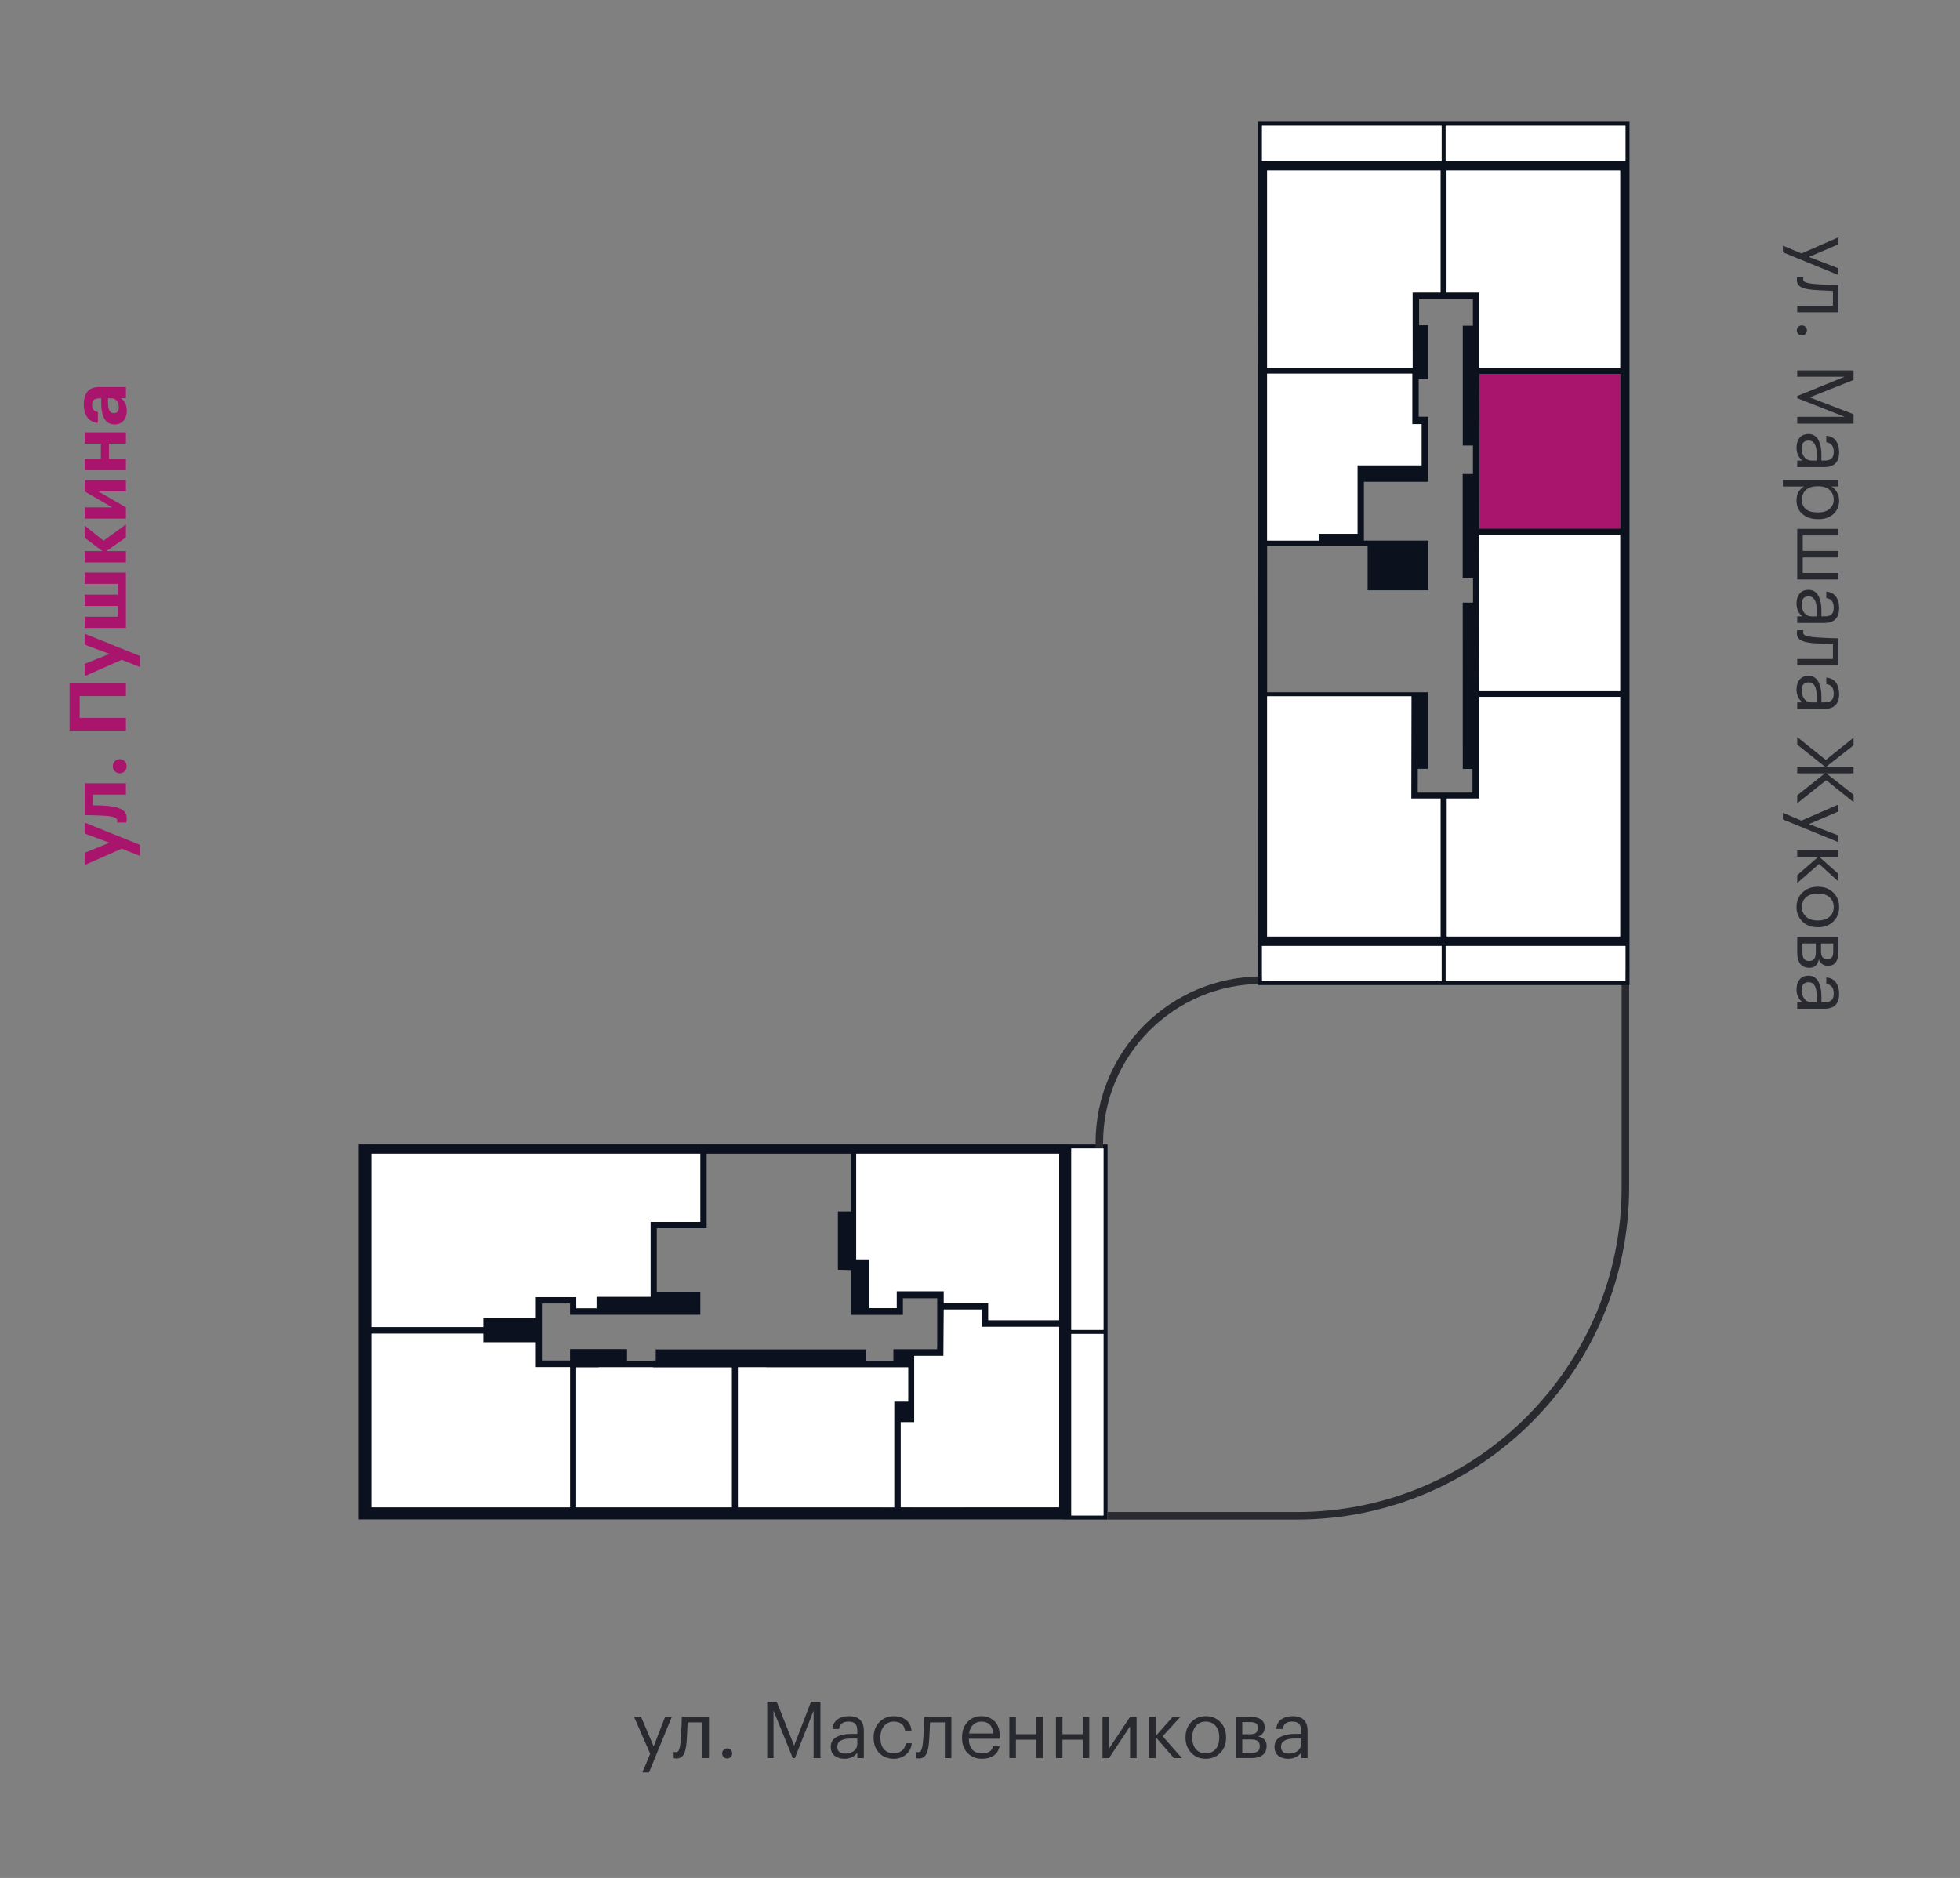 <?xml version="1.0" encoding="utf-8"?><!--Generator: Adobe Illustrator 26.0.2, SVG Export Plug-In . SVG Version: 6.00 Build 0)--><svg version="1.1" id="Слой_1" xmlns="http://www.w3.org/2000/svg" xmlns:xlink="http://www.w3.org/1999/xlink" x="0px" y="0px" viewBox="0 0 2428.88 2327.787" style="enable-background:new 0 0 2428.88 2327.787;" xml:space="preserve"><rect x="0" y="0" width="2428.88" height="2327.787" fill="#808080" stroke="none"/><style type="text/css">.st0{fill:#0B111E;}
	.st1{fill:#FFFFFF;}
	.st2{fill:none;stroke:#292A30;stroke-width:9.303;stroke-miterlimit:10;}
	.st3{fill:#A9146C;}
	.st4{fill:#292A30;}
	.st5{fill:#0B121E;}</style><path class="st0" d="M1327.553,1418.559v-0.043h-10.691h-5.622h-372.899H904.512h-40.096H460.202h-1.712
	h-14.038v11.5v196.389v45.409v173.703v22.875v12.905v2.095h15.75H690.04h38.125h162.125h38.125
	h163.625h38.125h161.438h25.259v0.045h55.62v-229.986v-5.043v-229.847H1327.553z M1061.042,1508.392
	v-6.75v-2.189v-3.125v-66.312h250.199h1.313v194.75v11.626h-8.771h-23.55h-2.439h-7.875h-45.251
	v-13.125v-8h-3.625h-51.5v-6v-5.689v-3.061h-3.814h-4.311h-40.375h-2.125h-2.689h-4h-1.061
	v8.75v12.25h-33.789v-60.564h-16.336V1508.392z M904.512,1430.015h33.83h116.2v71.626h-16.191v6.75
	v65.465l16.191,0.407v47.253v1.747v6.502v0.126h6.5h50.125h7.75v-8.375v-12.25h2.125h40.375v59.937
	h-0.125v3.25h-28.375h-0.5h-7h-18.314v3.187v11.125h-33.625v-6.375v-7.75h-7.875h-77.5h-7.625
	h-65.375h-8.25h-48.125h-8.25h-37.875v2.125v0.875v10.875h-3.5v0.626h-32.062v-11.875v-3h-7.875
	h-19.75h-2.375h-3h-2.625h-27.375h-7.625v8.375v5.75h-33.558h-1.317v-33.25v-8.25v-29.125h1.754
	h33.121v10.75v3.25h6.875h0.875h63.25h7.875h20.875h7.75h53.931v-5.936v-22.69h-53.931v-78.749
	h53.867h7.875v-7.751v-6.249v-6.75v-71.626H904.512z M864.415,1430.015h3.367v84.625h-53.867h-3.75h-4
	v7.751v30.374v3.375v51.25h-20.875h-7.875h-38.25v14.25h-25v-13.75h-3.5h-4.25h-33.121h-1.754
	h-4.125h-0.338h-3.162v7.875v17.745h-23.893h-2.88h-38.352v11.38h-43.523h-3.555h-91.511v-18.487v-196.389
	H864.415z M690.04,1868.391H460.202v-22.875v-173.703v-18.672h91.418h3.937h43.233v10.744h38.532h2.7
	h23.893v22.506v8.25h3.625h0.867h3.133h1.317h33.558v75.25v3.875v94.624H690.04z M890.29,1868.391
	H728.165h-14.125v-94.624v-3.875v-74.901h27.982v-0.224h7.393h16.375h3.25h40.062v0.249h21.25h3.75
	h16.375h8.25h41.656h6.469v51v35.75v3.375v83.249H890.29z M1092.041,1868.391H928.416h-13.938
	v-83.249v-3.375v-31.875v-3.875v-51.25h35.26v0.125h115.865h3.375h4.5h51.939v42.439h-9.188h-8.125v8.5
	v122.561H1092.041z M1130.166,1868.391h-13.937v-105.551h16.688v-25.509v-56.688h28.375h0.125h7.75
	l0.375-57.375h46.875v13.125v3.25v2.178v2.822h3.88h49.62h3.5h4.375h2.439h10.8h21.521v24.714
	v199.035h-20.95H1130.166z M1367.483,1878.436h-39.929v-0.909v-5.612v-3.524v-25.2v-173.834v-15.907
	h39.929V1878.436z M1367.483,1648.406v0.043h-39.929v-23.684v-194.75v-6.457h39.929V1648.406z"/><g><polygon class="st1" points="769.04,1694.767 765.791,1694.767 749.415,1694.767 742.022,1694.767 
		742.022,1694.991 714.04,1694.991 714.04,1769.892 714.04,1773.767 714.04,1868.391 728.165,1868.391 
		890.29,1868.391 906.852,1868.391 906.852,1785.142 906.852,1781.766 906.852,1746.016 906.852,1695.016 
		900.383,1695.016 858.727,1695.016 850.477,1695.016 834.102,1695.016 830.352,1695.016 809.102,1695.016 
		809.102,1694.767 	"/><rect x="1327.553" y="1418.515" class="st1" width="44.929" height="0.043"/><polygon class="st1" points="739.165,1621.641 739.165,1607.391 777.416,1607.391 785.291,1607.391 
		806.166,1607.391 806.166,1556.141 806.166,1552.766 806.166,1522.392 806.166,1514.641 810.166,1514.641 
		813.915,1514.641 867.782,1514.641 867.782,1430.015 864.415,1430.015 460.202,1430.015 460.202,1626.404 
		460.202,1644.891 551.713,1644.891 555.268,1644.891 598.79,1644.891 598.79,1633.511 637.142,1633.511 
		640.022,1633.511 663.915,1633.511 663.915,1615.766 663.915,1607.891 667.077,1607.891 667.415,1607.891 
		671.54,1607.891 673.294,1607.891 706.415,1607.891 710.665,1607.891 714.165,1607.891 714.165,1621.641 
			"/><polygon class="st1" points="1327.553,1430.015 1327.553,1624.766 1327.553,1648.449 1367.483,1648.449 
		1367.483,1648.406 1367.483,1423.559 1327.553,1423.559 	"/><polygon class="st1" points="1327.553,1653.449 1327.553,1669.356 1327.553,1843.19 1327.553,1868.391 
		1327.553,1871.915 1327.553,1877.527 1327.553,1878.436 1367.483,1878.436 1367.483,1653.449 	"/><polygon class="st1" points="1312.553,1624.766 1312.553,1430.015 1311.24,1430.015 1061.042,1430.015 
		1061.042,1496.328 1061.042,1499.453 1061.042,1501.642 1061.042,1508.392 1061.042,1560.953 
		1077.378,1560.953 1077.378,1621.517 1111.167,1621.517 1111.167,1609.267 1111.167,1600.517 
		1112.228,1600.517 1116.228,1600.517 1118.917,1600.517 1121.042,1600.517 1161.417,1600.517 
		1165.728,1600.517 1169.542,1600.517 1169.542,1603.578 1169.542,1609.267 1169.542,1615.267 
		1221.042,1615.267 1224.667,1615.267 1224.667,1623.267 1224.667,1636.392 1269.918,1636.392 
		1277.792,1636.392 1280.232,1636.392 1303.782,1636.392 1312.553,1636.392 	"/><polygon class="st1" points="706.415,1868.391 706.415,1773.767 706.415,1769.892 706.415,1694.641 
		672.857,1694.641 671.54,1694.641 668.407,1694.641 667.54,1694.641 663.915,1694.641 663.915,1686.391 
		663.915,1663.886 640.022,1663.886 637.322,1663.886 598.79,1663.886 598.79,1653.141 555.557,1653.141 
		551.619,1653.141 460.202,1653.141 460.202,1671.813 460.202,1845.516 460.202,1868.391 690.04,1868.391 	
		"/><polygon class="st1" points="1291.604,1883.391 1130.166,1883.391 1092.041,1883.391 928.416,1883.391 
		890.29,1883.391 728.165,1883.391 690.04,1883.391 460.202,1883.391 444.452,1883.391 444.452,1883.436 
		1316.862,1883.436 1316.862,1883.391 	"/><polygon class="st1" points="1291.604,1868.391 1312.553,1868.391 1312.553,1669.356 1312.553,1644.642 
		1291.032,1644.642 1280.232,1644.642 1277.792,1644.642 1273.417,1644.642 1269.918,1644.642 
		1220.297,1644.642 1216.417,1644.642 1216.417,1641.82 1216.417,1639.642 1216.417,1636.392 
		1216.417,1623.267 1169.542,1623.267 1169.167,1680.642 1161.417,1680.642 1161.292,1680.642 
		1132.917,1680.642 1132.917,1737.33 1132.917,1762.839 1116.229,1762.839 1116.229,1868.391 
		1130.166,1868.391 	"/><polygon class="st1" points="1092.041,1868.391 1108.104,1868.391 1108.104,1745.83 1108.104,1737.33 
		1116.229,1737.33 1125.417,1737.33 1125.417,1694.891 1073.478,1694.891 1068.978,1694.891 
		1065.603,1694.891 949.737,1694.891 949.737,1694.766 914.477,1694.766 914.477,1746.016 
		914.477,1749.891 914.477,1781.766 914.477,1785.142 914.477,1868.391 928.416,1868.391 	"/></g><g><path class="st2" d="M1372.687,1878.854h234.257c224.924,0,407.26-182.337,407.26-407.26v-268.705"/><path class="st2" d="M1362.308,1423.064v-6.486c0-111.372,90.285-201.657,201.657-201.657h6.856"/></g><g><g><path class="st3" d="M150.869,1051.932l-45.888,20.308v-15.23l30.657-12.399l-30.657-11.424v-13.571
			l68.441,27.631v13.669L150.869,1051.932z"/><path class="st3" d="M135.052,999.113c7.486,0.847,13.019,2.409,16.598,4.687
			c3.581,2.279,5.37,5.892,5.37,10.837c0,1.758-0.131,2.995-0.391,3.711l-0.391,1.171h-11.228
			c0.065-0.063,0.131-0.227,0.195-0.488c0.131-0.52,0.195-1.073,0.195-1.659
			c0-1.821-1.09-3.188-3.271-4.101c-2.18-0.911-5.483-1.562-9.91-1.953
			c-1.041-0.063-2.407-0.146-4.101-0.244c-1.692-0.098-3.759-0.195-6.2-0.293
			s-4.377-0.178-5.809-0.244c-4.687-0.129-8.396-0.195-11.13-0.195v-39.347h51.062v13.962H115.038
			v13.181C123.824,998.268,130.497,998.592,135.052,999.113z"/><path class="st3" d="M154.384,943.56c1.691,1.693,2.538,3.775,2.538,6.248
			c0,2.475-0.83,4.54-2.49,6.2c-1.66,1.659-3.693,2.489-6.102,2.489
			c-2.343,0-4.345-0.83-6.004-2.489c-1.66-1.66-2.49-3.726-2.49-6.2
			c0-2.473,0.83-4.555,2.49-6.248c1.66-1.692,3.661-2.539,6.004-2.539
			S152.692,941.868,154.384,943.56z"/><path class="st3" d="M98.733,862.818v27.045h57.311v15.816H86.236v-58.678h69.808v15.816H98.733z"/><path class="st3" d="M150.869,817.808l-45.888,20.308v-15.23l30.657-12.399l-30.657-11.424v-13.571
			l68.441,27.631v13.669L150.869,817.808z"/><path class="st3" d="M104.981,778.365v-13.962h41.006v-13.375h-41.006v-13.962h41.006V723.69h-41.006v-13.962
			h51.062v68.637H104.981z"/><path class="st3" d="M131.928,683.075h24.115v14.06h-51.062v-14.06h21.87l-21.87-16.5v-15.036
			l23.335,18.648l27.728-20.112v16.012L131.928,683.075z"/><path class="st3" d="M156.044,642.85h-51.062v-13.962h34.074l-34.074-19.723v-13.961h51.062v13.961h-34.074
			l34.074,19.723V642.85z"/><path class="st3" d="M135.052,549.903v18.941h20.991v13.962h-51.062V568.844h20.015v-18.941h-20.015v-13.962
			h51.062v13.962H135.052z"/><path class="st3" d="M157.118,508.996c0,4.947-1.204,8.95-3.612,12.009
			c-2.668,3.386-6.542,5.077-11.619,5.077c-5.663,0-9.893-2.473-12.692-7.42
			c-2.473-4.426-3.71-10.804-3.71-19.137v-5.761h-2.05c-3.254,0-5.629,0.604-7.127,1.807
			c-1.497,1.205-2.246,3.368-2.246,6.493c0,5.013,2.409,7.908,7.225,8.689v13.376
			c-5.727-0.391-10.154-2.767-13.278-7.128c-2.797-3.97-4.198-9.241-4.198-15.816
			c0-6.574,1.433-11.717,4.296-15.427c3.125-3.969,8.006-5.955,14.646-5.955h33.293v13.767h-6.15
			C154.711,497.02,157.118,502.162,157.118,508.996z M147.257,504.797c0-3.188-0.812-5.824-2.44-7.908
			c-1.626-2.083-3.84-3.125-6.64-3.125h-4.296v5.468c0,4.296,0.554,7.535,1.66,9.715
			c1.107,2.182,2.963,3.271,5.565,3.271C145.207,512.217,147.257,509.745,147.257,504.797z"/></g></g><g><path class="st4" d="M2232.462,314.203l45.79-20.015v8.689l-36.613,15.621l36.613,14.157v8.299
		l-68.832-28.216v-8.201L2232.462,314.203z"/><path class="st4" d="M2246.911,359.31c-7.029-0.586-12.155-1.823-15.377-3.711
		c-3.223-1.888-4.833-4.85-4.833-8.884c0-0.847,0.065-1.726,0.195-2.637l0.293-0.781h7.713
		l-0.195,0.684c-0.131,0.65-0.195,1.333-0.195,2.051c0,1.04,0.309,1.903,0.928,2.587
		c0.618,0.684,1.61,1.235,2.978,1.66c1.367,0.422,2.651,0.732,3.856,0.927
		c1.204,0.195,2.912,0.423,5.126,0.684c2.344,0.26,8.982,0.65,19.918,1.172l10.935,0.293v33.684
		h-51.062v-8.104h44.229v-18.355C2257.358,359.993,2249.188,359.569,2246.911,359.31z"/><path class="st4" d="M2228.507,413.984c-1.205-1.237-1.806-2.702-1.806-4.394
		c0-1.693,0.601-3.158,1.806-4.394c1.204-1.237,2.686-1.855,4.442-1.855
		c1.758,0,3.237,0.618,4.442,1.855c1.204,1.235,1.807,2.7,1.807,4.394
		c0,1.691-0.603,3.156-1.807,4.394c-1.205,1.235-2.685,1.855-4.442,1.855
		C2231.192,415.839,2229.711,415.219,2228.507,413.984z"/><path class="st4" d="M2296.998,459.188v11.813l-54.383,21.577l54.383,20.894v11.716h-69.809v-8.494h58.775
		l-58.775-23.139v-2.637l58.775-23.92h-58.775v-7.811H2296.998z"/><path class="st4" d="M2226.31,554.965c0-5.013,1.252-9.097,3.759-12.253
		c2.505-3.158,6.264-4.735,11.276-4.735c2.798,0,5.256,0.699,7.372,2.1
		c2.114,1.398,3.774,3.335,4.979,5.809c1.203,2.474,2.082,5.175,2.636,8.104
		c0.553,2.929,0.83,6.117,0.83,9.567v7.323h3.71c4.101,0,7.045-0.847,8.836-2.539
		c1.789-1.693,2.685-4.491,2.685-8.396c0-7.029-3.06-10.935-9.178-11.716v-8.104
		c5.468,0.52,9.486,2.651,12.059,6.395c2.57,3.742,3.856,8.348,3.856,13.815
		c0,12.432-6.087,18.648-18.258,18.648h-33.684v-8.104h6.443
		C2228.751,566.975,2226.31,561.669,2226.31,554.965z M2232.754,555.747
		c0,4.426,1.09,8.055,3.271,10.887c2.18,2.831,5.189,4.247,9.031,4.247h6.346v-7.03
		c0-11.847-3.353-17.77-10.057-17.77C2235.618,546.081,2232.754,549.303,2232.754,555.747z"/><path class="st4" d="M2278.252,594.897v8.104h-8.592c2.603,1.497,4.833,3.84,6.688,7.03
		c1.855,3.188,2.783,6.605,2.783,10.251c0,6.835-2.312,12.415-6.933,16.745
		c-4.622,4.327-10.87,6.492-18.745,6.492h-0.781c-7.876,0-14.239-2.133-19.088-6.395
		c-4.85-4.265-7.273-9.878-7.273-16.843c0-7.811,3.091-13.57,9.275-17.281h-26.166v-8.104H2278.252z
		 M2233.047,619.502c0,5.076,1.644,8.948,4.931,11.618c3.286,2.668,8.055,4.003,14.304,4.003h0.781
		c6.183,0,10.95-1.481,14.304-4.442c3.352-2.963,5.027-6.722,5.027-11.276
		c0-4.947-1.645-8.968-4.931-12.059c-3.287-3.092-8.088-4.638-14.4-4.638h-0.781
		c-6.314,0-11.099,1.514-14.353,4.54C2234.674,610.275,2233.047,614.359,2233.047,619.502z"/><path class="st4" d="M2278.252,655.528v8.104h-44.229v19.234h44.229v8.104h-44.229v19.234h44.229v8.104
		h-51.062v-62.779H2278.252z"/><path class="st4" d="M2226.31,748.085c0-5.013,1.252-9.097,3.759-12.253
		c2.505-3.158,6.264-4.735,11.276-4.735c2.798,0,5.256,0.698,7.372,2.099
		c2.114,1.399,3.774,3.335,4.979,5.81c1.203,2.473,2.082,5.175,2.636,8.104
		c0.553,2.929,0.83,6.117,0.83,9.568v7.322h3.71c4.101,0,7.045-0.847,8.836-2.538
		c1.789-1.693,2.685-4.491,2.685-8.396c0-7.03-3.06-10.936-9.178-11.717v-8.104
		c5.468,0.521,9.486,2.651,12.059,6.396c2.57,3.742,3.856,8.348,3.856,13.815
		c0,12.431-6.087,18.647-18.258,18.647h-33.684v-8.104h6.443
		C2228.751,760.093,2226.31,754.788,2226.31,748.085z M2232.754,748.866c0,4.425,1.09,8.055,3.271,10.886
		c2.18,2.831,5.189,4.247,9.031,4.247h6.346v-7.029c0-11.848-3.353-17.77-10.057-17.77
		C2235.618,739.2,2232.754,742.421,2232.754,748.866z"/><path class="st4" d="M2246.911,797.194c-7.029-0.586-12.155-1.823-15.377-3.711
		c-3.223-1.888-4.833-4.85-4.833-8.884c0-0.847,0.065-1.726,0.195-2.637l0.293-0.781h7.713
		l-0.195,0.684c-0.131,0.65-0.195,1.333-0.195,2.051c0,1.04,0.309,1.903,0.928,2.587
		c0.618,0.684,1.61,1.235,2.978,1.66c1.367,0.422,2.651,0.732,3.856,0.927
		c1.204,0.195,2.912,0.423,5.126,0.684c2.344,0.26,8.982,0.65,19.918,1.172l10.935,0.293v33.684
		h-51.062v-8.104h44.229v-18.355C2257.358,797.877,2249.188,797.453,2246.911,797.194z"/><path class="st4" d="M2226.31,854.699c0-5.013,1.252-9.097,3.759-12.253
		c2.505-3.158,6.264-4.735,11.276-4.735c2.798,0,5.256,0.699,7.372,2.1
		c2.114,1.398,3.774,3.335,4.979,5.809c1.203,2.474,2.082,5.175,2.636,8.104
		c0.553,2.929,0.83,6.117,0.83,9.567v7.323h3.71c4.101,0,7.045-0.847,8.836-2.539
		c1.789-1.693,2.685-4.491,2.685-8.396c0-7.029-3.06-10.935-9.178-11.716v-8.104
		c5.468,0.52,9.486,2.651,12.059,6.395c2.57,3.742,3.856,8.348,3.856,13.815
		c0,12.432-6.087,18.648-18.258,18.648h-33.684v-8.104h6.443
		C2228.751,866.709,2226.31,861.402,2226.31,854.699z M2232.754,855.48
		c0,4.426,1.09,8.055,3.271,10.887c2.18,2.831,5.189,4.247,9.031,4.247h6.346v-7.03
		c0-11.847-3.353-17.77-10.057-17.77C2235.618,845.814,2232.754,849.037,2232.754,855.48z"/><path class="st4" d="M2261.459,950.282l-34.27-27.239v-9.471l35.441,28.411l34.367-27.63v9.47
		l-33.782,26.459h33.782v8.299h-33.782l33.782,26.459v9.275l-33.88-27.239l-35.929,28.606v-9.861
		l34.27-27.24h-34.27v-8.299H2261.459z"/><path class="st4" d="M2232.462,1017.163l45.79-20.015v8.689l-36.613,15.621l36.613,14.157v8.299
		l-68.832-28.217v-8.201L2232.462,1017.163z"/><path class="st4" d="M2253.258,1062.074h-26.068v-8.104h51.062v8.104h-23.823l23.823,21.187v9.471
		l-24.018-21.87l-27.045,23.726v-9.861L2253.258,1062.074z"/><path class="st4" d="M2226.31,1124.169c0-7.225,2.456-13.197,7.371-17.916
		c4.914-4.72,11.114-7.078,18.6-7.078h0.781c7.615,0,13.864,2.358,18.745,7.078
		c4.882,4.719,7.323,10.723,7.323,18.014c0,7.289-2.426,13.293-7.274,18.014
		c-4.85,4.718-11.081,7.078-18.696,7.078h-0.781c-7.681,0-13.946-2.377-18.795-7.127
		C2228.734,1137.48,2226.31,1131.458,2226.31,1124.169z M2233.047,1124.267
		c0,5.077,1.758,9.129,5.272,12.155s8.168,4.54,13.962,4.54h0.684
		c5.922,0,10.642-1.514,14.157-4.54c3.515-3.026,5.271-7.078,5.271-12.155
		c0-5.143-1.757-9.211-5.271-12.204c-3.516-2.995-8.202-4.491-14.06-4.491h-0.781
		c-5.924,0-10.61,1.479-14.06,4.442C2234.771,1114.975,2233.047,1119.059,2233.047,1124.267z"/><path class="st4" d="M2278.252,1161.367v17.867c0,11.976-4.329,17.965-12.985,17.965h-0.293
		c-2.475,0-4.735-0.684-6.785-2.05c-2.051-1.367-3.435-3.418-4.149-6.151
		c-1.562,7.094-5.404,10.643-11.521,10.643h-0.293c-4.947,0-8.689-1.611-11.228-4.833
		c-2.539-3.223-3.808-7.698-3.808-13.425v-20.016H2278.252z M2250.23,1169.47h-16.598v11.131
		c0,3.579,0.635,6.231,1.904,7.957c1.27,1.724,3.335,2.588,6.199,2.588h0.293
		c2.863,0,4.946-0.864,6.249-2.588c1.301-1.726,1.952-4.378,1.952-7.957V1169.47z M2271.807,1169.47
		h-15.133v9.764c0,3.384,0.618,5.81,1.855,7.274c1.235,1.464,3.254,2.196,6.053,2.196h0.293
		c2.603,0,4.409-0.766,5.419-2.294c1.008-1.53,1.513-3.954,1.513-7.274V1169.47z"/><path class="st4" d="M2226.31,1226.389c0-5.013,1.252-9.097,3.759-12.253
		c2.505-3.158,6.264-4.735,11.276-4.735c2.798,0,5.256,0.699,7.372,2.1
		c2.114,1.398,3.774,3.335,4.979,5.809c1.203,2.474,2.082,5.175,2.636,8.104
		c0.553,2.929,0.83,6.117,0.83,9.567v7.323h3.71c4.101,0,7.045-0.847,8.836-2.539
		c1.789-1.693,2.685-4.491,2.685-8.396c0-7.029-3.06-10.935-9.178-11.716v-8.104
		c5.468,0.52,9.486,2.651,12.059,6.395c2.57,3.742,3.856,8.348,3.856,13.815
		c0,12.432-6.087,18.648-18.258,18.648h-33.684v-8.104h6.443
		C2228.751,1238.399,2226.31,1233.092,2226.31,1226.389z M2232.754,1227.17
		c0,4.426,1.09,8.055,3.271,10.887c2.18,2.831,5.189,4.247,9.031,4.247h6.346v-7.03
		c0-11.847-3.353-17.77-10.057-17.77C2235.618,1217.504,2232.754,1220.727,2232.754,1227.17z"/></g><g><path class="st4" d="M805.734,2173.889l-20.016-45.79h8.689l15.622,36.612l14.157-36.612h8.299
		l-28.216,68.832h-8.201L805.734,2173.889z"/><path class="st4" d="M850.84,2159.44c-0.585,7.029-1.823,12.155-3.71,15.377
		c-1.889,3.222-4.85,4.833-8.885,4.833c-0.847,0-1.725-0.065-2.636-0.195l-0.781-0.293v-7.713
		l0.684,0.195c0.65,0.131,1.333,0.195,2.051,0.195c1.04,0,1.903-0.309,2.587-0.928
		c0.684-0.618,1.236-1.611,1.66-2.978c0.422-1.367,0.732-2.651,0.927-3.857
		c0.195-1.203,0.422-2.912,0.683-5.125c0.26-2.344,0.65-8.982,1.172-19.918l0.293-10.935h33.684
		v51.062h-8.104v-44.229h-18.355C851.524,2148.993,851.099,2157.162,850.84,2159.44z"/><path class="st4" d="M905.514,2177.843c-1.237,1.205-2.702,1.807-4.394,1.807
		c-1.693,0-3.158-0.602-4.394-1.807c-1.237-1.203-1.855-2.685-1.855-4.442
		c0-1.757,0.618-3.237,1.855-4.442c1.235-1.203,2.7-1.806,4.394-1.806
		c1.691,0,3.156,0.603,4.394,1.806c1.235,1.205,1.854,2.686,1.854,4.442
		C907.369,2175.159,906.75,2176.64,905.514,2177.843z"/><path class="st4" d="M950.717,2109.353h11.814l21.578,54.383l20.894-54.383h11.716v69.809h-8.494v-58.775
		l-23.139,58.775h-2.636l-23.92-58.775v58.775h-7.811V2109.353z"/><path class="st4" d="M1046.496,2180.041c-5.013,0-9.097-1.253-12.253-3.759
		c-3.158-2.505-4.735-6.265-4.735-11.277c0-2.798,0.699-5.255,2.099-7.371
		c1.399-2.114,3.334-3.774,5.809-4.979c2.473-1.203,5.175-2.082,8.104-2.636
		c2.929-0.553,6.118-0.83,9.568-0.83h7.322v-3.71c0-4.101-0.846-7.045-2.538-8.836
		c-1.693-1.79-4.491-2.686-8.396-2.686c-7.03,0-10.935,3.061-11.716,9.178h-8.104
		c0.52-5.467,2.651-9.485,6.395-12.058c3.742-2.57,8.348-3.856,13.815-3.856
		c12.432,0,18.648,6.087,18.648,18.258v33.684h-8.104v-6.444
		C1058.505,2177.599,1053.199,2180.041,1046.496,2180.041z M1047.277,2173.596
		c4.426,0,8.055-1.089,10.886-3.271c2.832-2.18,4.247-5.189,4.247-9.031v-6.346h-7.029
		c-11.848,0-17.77,3.353-17.77,10.056C1037.611,2170.733,1040.833,2173.596,1047.277,2173.596z"/><path class="st4" d="M1107.614,2180.041c-7.29,0-13.278-2.358-17.964-7.079
		c-4.687-4.718-7.03-10.983-7.03-18.794v-0.781c0-7.68,2.392-13.962,7.176-18.844
		c4.784-4.882,10.657-7.322,17.623-7.322c5.858,0,10.837,1.449,14.938,4.345
		c4.101,2.896,6.508,7.405,7.225,13.522h-8.006c-1.171-7.42-5.892-11.131-14.157-11.131
		c-4.752,0-8.674,1.774-11.765,5.321c-3.092,3.549-4.638,8.25-4.638,14.108v0.781
		c0,6.119,1.514,10.837,4.54,14.156c3.027,3.32,7.079,4.979,12.155,4.979
		c3.84,0,7.143-1.089,9.91-3.271c2.766-2.18,4.345-5.256,4.735-9.227h7.518
		c-0.521,5.599-2.848,10.203-6.98,13.815C1118.76,2178.234,1113.668,2180.041,1107.614,2180.041z"/><path class="st4" d="M1151.256,2159.44c-0.585,7.029-1.823,12.155-3.71,15.377
		c-1.889,3.222-4.85,4.833-8.885,4.833c-0.847,0-1.725-0.065-2.636-0.195l-0.781-0.293v-7.713
		l0.684,0.195c0.65,0.131,1.333,0.195,2.051,0.195c1.04,0,1.903-0.309,2.587-0.928
		c0.684-0.618,1.236-1.611,1.66-2.978c0.422-1.367,0.732-2.651,0.927-3.857
		c0.195-1.203,0.422-2.912,0.683-5.125c0.26-2.344,0.65-8.982,1.172-19.918l0.293-10.935h33.684
		v51.062h-8.104v-44.229h-18.355C1151.94,2148.993,1151.515,2157.162,1151.256,2159.44z"/><path class="st4" d="M1216.865,2180.041c-7.29,0-13.229-2.375-17.818-7.128
		c-4.589-4.75-6.883-10.999-6.883-18.745v-0.781c0-7.68,2.229-13.962,6.688-18.844
		c4.458-4.882,10.203-7.322,17.232-7.322c6.508,0,11.96,2.099,16.354,6.298
		c4.394,4.198,6.59,10.561,6.59,19.087v2.637h-38.468c0.391,12.042,5.858,18.062,16.402,18.062
		c8.006,0,12.529-2.961,13.571-8.885h8.104c-0.912,5.077-3.287,8.951-7.127,11.619
		C1227.669,2178.707,1222.787,2180.041,1216.865,2180.041z M1230.729,2148.7
		c-0.717-9.827-5.599-14.743-14.646-14.743c-4.101,0-7.485,1.303-10.153,3.906
		c-2.67,2.604-4.362,6.216-5.077,10.837H1230.729z"/><path class="st4" d="M1284.037,2156.413h-25.092v22.749h-8.104v-51.062h8.104v21.479h25.092v-21.479h8.104v51.062
		h-8.104V2156.413z"/><path class="st4" d="M1341.738,2156.413h-25.092v22.749h-8.104v-51.062h8.104v21.479h25.092v-21.479h8.104
		v51.062h-8.104V2156.413z"/><path class="st4" d="M1366.242,2179.162v-51.062h8.104v39.347l26.068-39.347h8.104v51.062h-8.104v-39.347
		l-26.068,39.347H1366.242z"/><path class="st4" d="M1432.047,2153.093v26.068h-8.104v-51.062h8.104v23.822l21.187-23.822h9.471
		l-21.87,24.018l23.726,27.045h-9.861L1432.047,2153.093z"/><path class="st4" d="M1494.142,2180.041c-7.225,0-13.197-2.456-17.916-7.372
		c-4.72-4.913-7.078-11.113-7.078-18.599v-0.781c0-7.615,2.358-13.864,7.078-18.746
		c4.719-4.882,10.723-7.322,18.014-7.322c7.289,0,13.294,2.426,18.014,7.273
		c4.719,4.85,7.078,11.082,7.078,18.697v0.781c0,7.681-2.376,13.946-7.127,18.794
		C1507.453,2177.617,1501.431,2180.041,1494.142,2180.041z M1494.24,2173.303
		c5.077,0,9.129-1.757,12.155-5.271c3.027-3.516,4.54-8.168,4.54-13.962v-0.684
		c0-5.922-1.513-10.643-4.54-14.157c-3.026-3.515-7.078-5.272-12.155-5.272
		c-5.143,0-9.211,1.758-12.204,5.272c-2.995,3.515-4.491,8.201-4.491,14.06v0.781
		c0,5.924,1.479,10.61,4.442,14.06C1484.948,2171.58,1489.032,2173.303,1494.24,2173.303z"/><path class="st4" d="M1531.34,2128.099h17.867c11.976,0,17.965,4.329,17.965,12.985v0.293
		c0,2.475-0.684,4.735-2.05,6.785c-1.367,2.051-3.417,3.435-6.151,4.149
		c7.094,1.562,10.642,5.403,10.642,11.521v0.292c0,4.948-1.611,8.689-4.833,11.229
		c-3.222,2.538-7.698,3.808-13.425,3.808h-20.016V2128.099z M1539.444,2134.542v15.134h9.763
		c3.384,0,5.81-0.618,7.274-1.855c1.464-1.235,2.197-3.254,2.197-6.053v-0.293
		c0-2.603-0.766-4.409-2.294-5.419c-1.53-1.009-3.954-1.514-7.274-1.514H1539.444z M1539.444,2156.12
		v16.598h11.13c3.579,0,6.231-0.634,7.957-1.903c1.724-1.27,2.587-3.335,2.587-6.2v-0.293
		c0-2.863-0.864-4.945-2.587-6.248c-1.726-1.302-4.378-1.953-7.957-1.953H1539.444z"/><path class="st4" d="M1596.362,2180.041c-5.013,0-9.097-1.253-12.253-3.759
		c-3.158-2.505-4.735-6.265-4.735-11.277c0-2.798,0.699-5.255,2.099-7.371
		c1.399-2.114,3.334-3.774,5.809-4.979c2.473-1.203,5.175-2.082,8.104-2.636
		c2.929-0.553,6.118-0.83,9.568-0.83h7.322v-3.71c0-4.101-0.846-7.045-2.538-8.836
		c-1.693-1.79-4.491-2.686-8.396-2.686c-7.03,0-10.935,3.061-11.716,9.178h-8.104
		c0.52-5.467,2.651-9.485,6.395-12.058c3.742-2.57,8.348-3.856,13.815-3.856
		c12.432,0,18.648,6.087,18.648,18.258v33.684h-8.104v-6.444
		C1608.371,2177.599,1603.065,2180.041,1596.362,2180.041z M1597.143,2173.596
		c4.426,0,8.055-1.089,10.886-3.271c2.832-2.18,4.247-5.189,4.247-9.031v-6.346h-7.029
		c-11.848,0-17.77,3.353-17.77,10.056C1587.477,2170.733,1590.699,2173.596,1597.143,2173.596z"/></g><path class="st5" d="M1791.463,150.993h-2.5h-2.5h-227.564v51l-0.28,970.566h0.28v48.486h460.409
	v-48.486v-11.814V641.14V211.294V199.668v-48.675H1791.463z M1825.3,552.259v35.249h-12.723v129.469
	h12.81v29.941h-12.751l0.062,203.288v2.875h12.044v29.337h-67.862l0.07-29.462h12.5v-94.913
	h-199.206V676.408h124.538v55.25h75.169v-61.626h-79.751v-72.769h79.751v-80.697h-11.875v-46.523h11.625
	v-66.762h-11.125v-32.539h66.648v33.01h-12.525V552.259H1825.3z M2007.682,662.731v193.063H1833.261
	l-0.249-193.063H2007.682z M1833.175,463.582h174.507V655.106h-174.105L1833.175,463.582z M1833.198,989.794
	h0.057l0.005-126h174.421v296.951h-214.802V989.794H1833.198z M1748.956,989.794l-0,0.049
	l36.174-0.049v170.951h-214.887l0.001-297.7h178.831l-0.195,126.749H1748.956z M1761.639,525.754v51.009
	h-79.439v84.894h-48v8.375h-63.956V463.144h179.833v62.61H1761.639z M1785.119,362.6h-34.667v0.049
	l0.088,93.245h-180.296l-0.001-244.6h214.876V362.6z M1786.463,155.993v43.675h-222.564v-43.675
	H1786.463z M1786.463,1216.046h-222.564v-43.486h222.564V1216.046z M2014.307,1216.046h-222.844v-43.486
	h222.844V1216.046z M2007.682,455.894h-174.657v-93.245l0.474-0.049h-40.88V211.294h215.063V455.894z
	 M1791.463,199.668v-43.675h222.844v43.675H1791.463z"/><g><polygon class="st1" points="1558.899,201.994 1558.619,1172.559 1558.899,1172.559 	"/><polygon class="st1" points="1792.619,362.6 1833.499,362.6 1833.025,362.649 1833.025,455.894 
		2007.682,455.894 2007.682,211.294 1792.619,211.294 	"/><rect x="1791.463" y="1172.559" class="st1" width="222.844" height="43.486"/><polygon class="st1" points="1833.261,855.794 2007.682,855.794 2007.682,662.731 1833.012,662.731 	"/><polygon class="st1" points="1792.88,1160.745 2007.682,1160.745 2007.682,863.794 1833.261,863.794 
		1833.255,989.794 1833.198,989.794 1792.88,989.794 	"/><polygon class="st3" points="2007.682,463.582 1833.175,463.582 1833.577,655.106 2007.682,655.106 	"/><rect x="1563.899" y="1172.559" class="st1" width="222.564" height="43.486"/><rect x="1563.899" y="155.993" class="st1" width="222.564" height="43.675"/><rect x="1791.463" y="155.993" class="st1" width="222.844" height="43.675"/><polygon class="st1" points="1785.119,362.6 1785.119,211.294 1570.243,211.294 1570.244,455.894 
		1750.54,455.894 1750.452,362.649 1750.452,362.6 	"/><polygon class="st1" points="1785.13,1160.745 1785.13,989.794 1748.956,989.843 1748.956,989.794 
		1748.88,989.794 1749.075,863.044 1570.244,863.044 1570.243,1160.745 	"/><polygon class="st1" points="1570.244,463.144 1570.244,670.033 1634.2,670.033 1634.2,661.658 
		1682.2,661.658 1682.2,576.763 1761.639,576.763 1761.639,525.754 1750.077,525.754 1750.077,463.144 
			"/></g></svg>